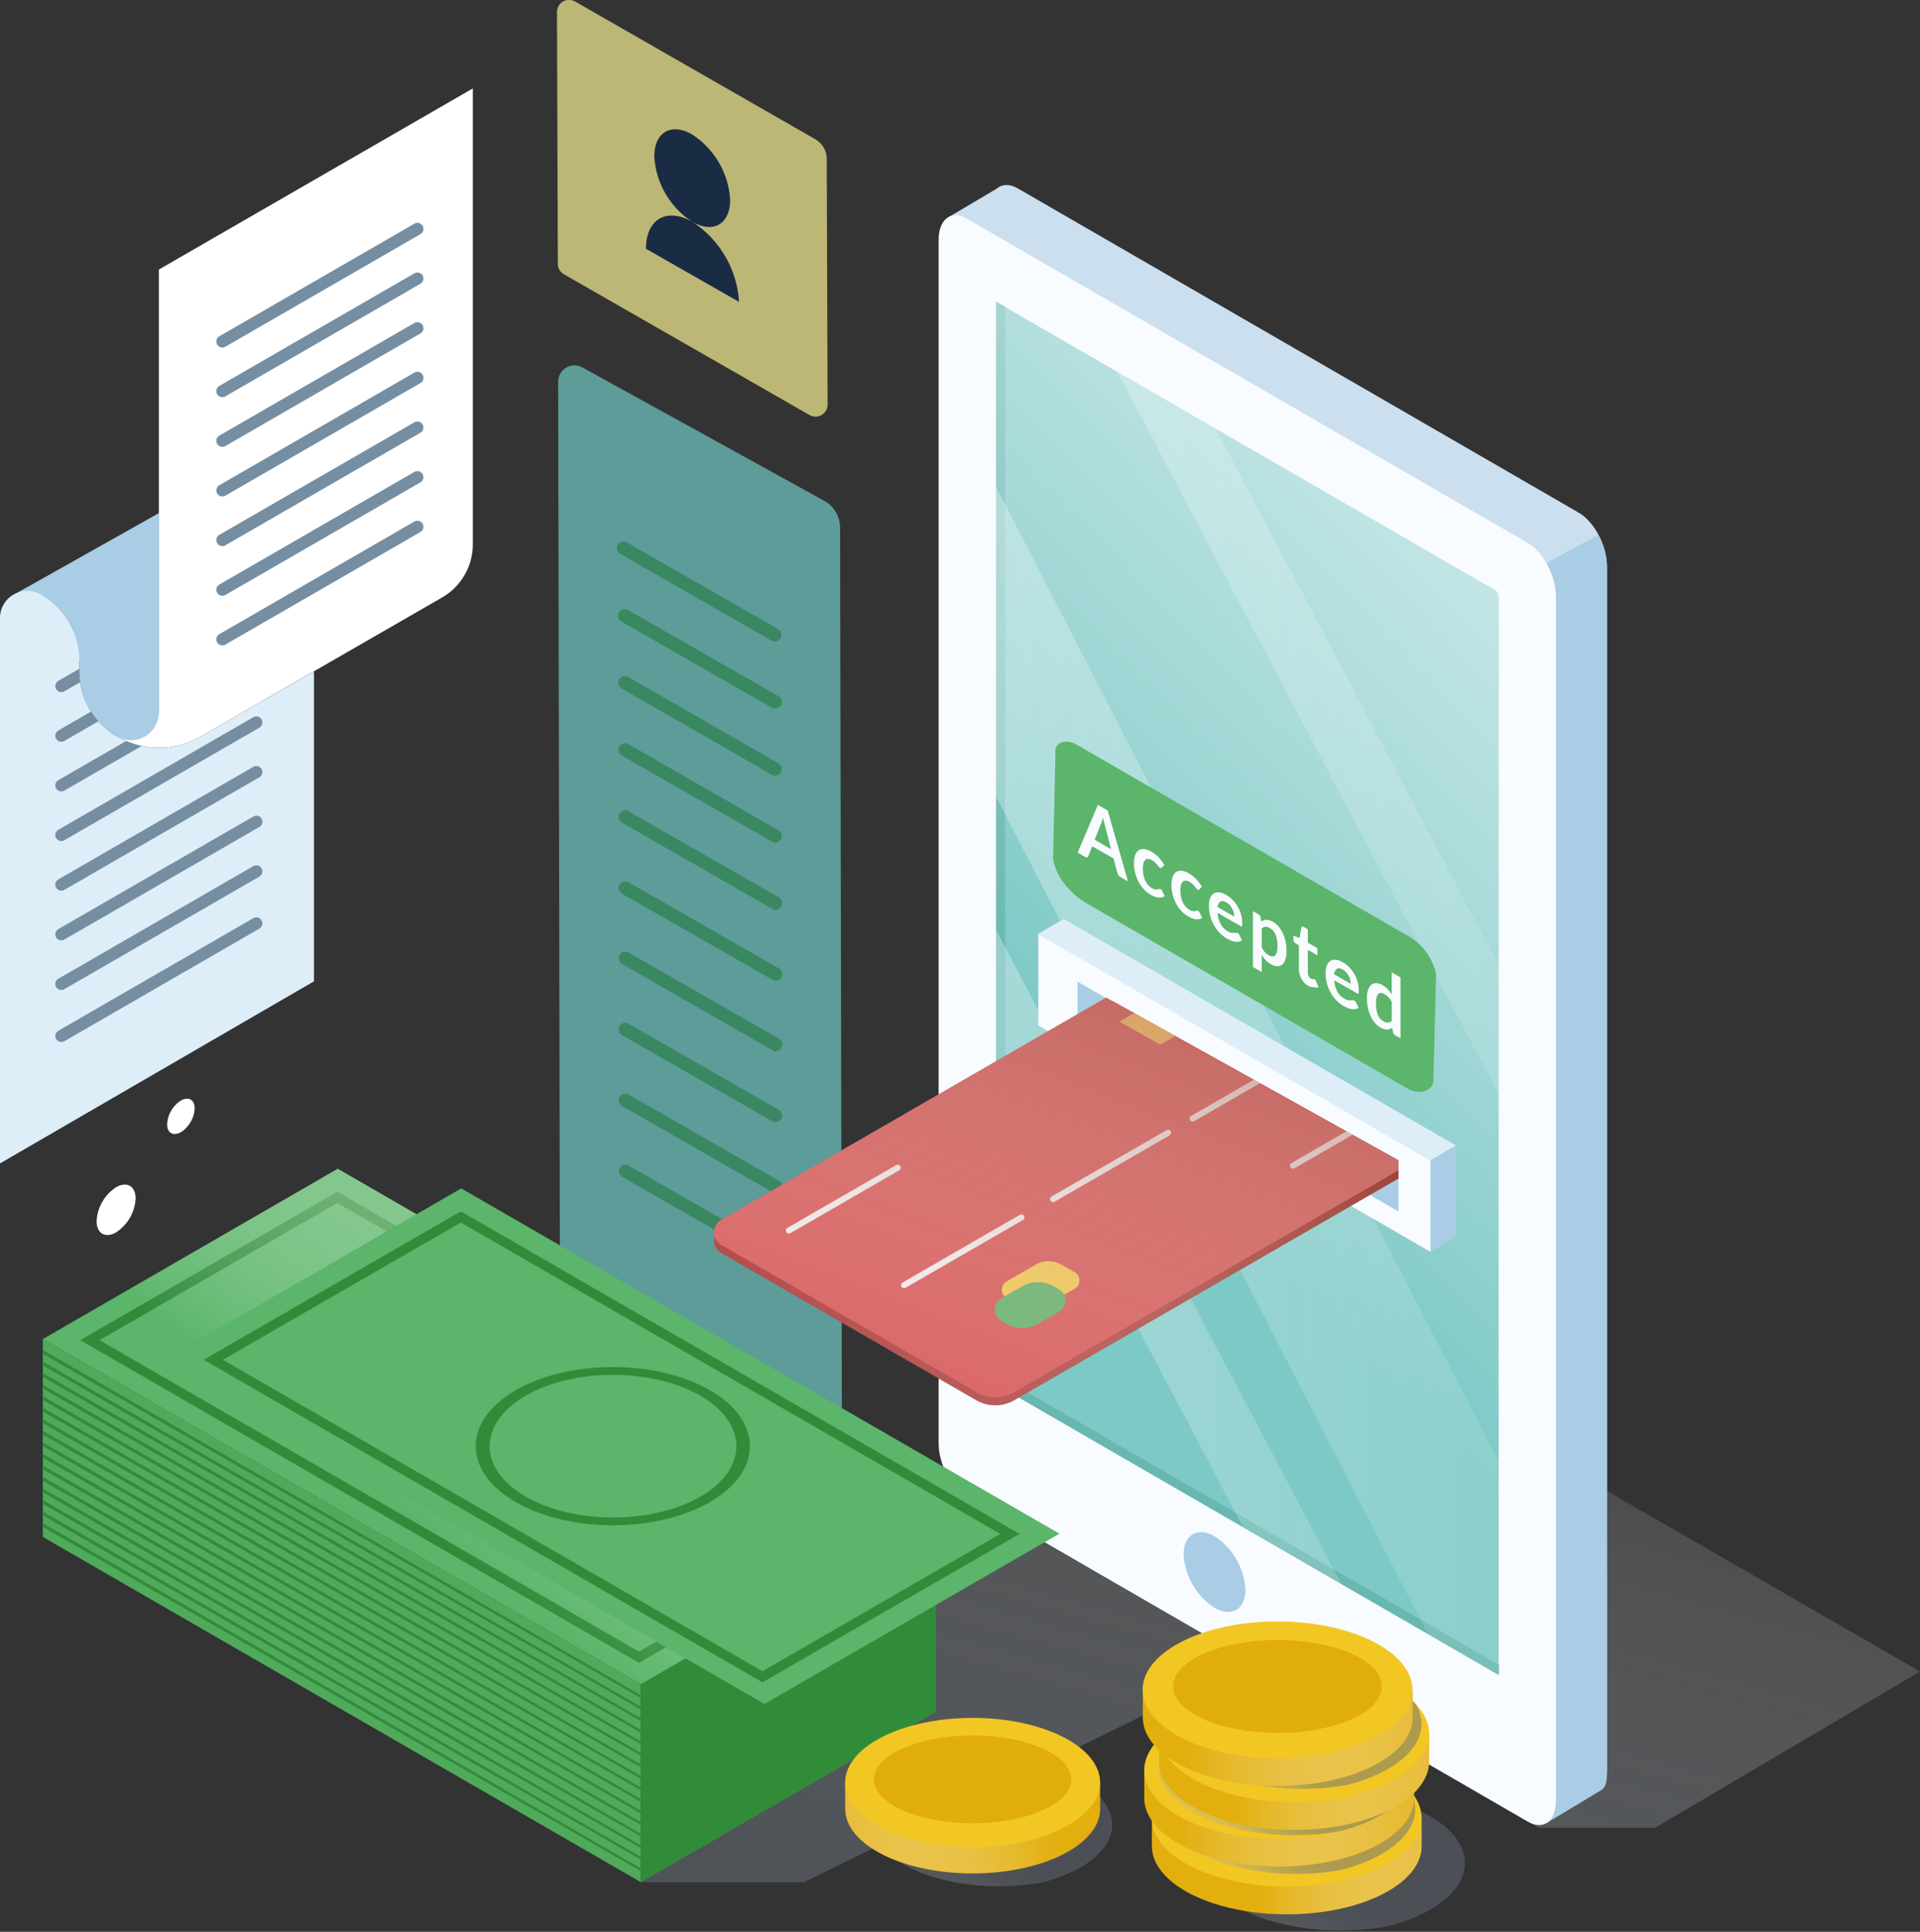 <svg xmlns="http://www.w3.org/2000/svg" xmlns:xlink="http://www.w3.org/1999/xlink" width="318" height="320" viewBox="0 0 318 320"><rect x="0" y="0" width="318" height="320" fill="#333333" stroke="none"/><defs><linearGradient id="c" x1="241.36" x2="147.33" y1="183.61" y2="523.17" gradientUnits="userSpaceOnUse"><stop offset=".06" stop-color="#fff" stop-opacity="0"/><stop offset=".16" stop-color="#c9ccd0" stop-opacity=".35"/><stop offset=".27" stop-color="#9da3aa" stop-opacity=".63"/><stop offset=".36" stop-color="#7e868f" stop-opacity=".84"/><stop offset=".45" stop-color="#6c747f" stop-opacity=".96"/><stop offset=".53" stop-color="#656e79"/></linearGradient><linearGradient id="a" x1="34.4" x2="169.86" y1="183.64" y2="52.14" gradientTransform="translate(151.66)" gradientUnits="userSpaceOnUse"><stop offset="0" stop-color="#fff" stop-opacity="0"/><stop offset="1" stop-color="#f8fbff"/></linearGradient><linearGradient id="e" x1="199.99" x2="-21.43" y1="911.55" y2="1163.46" gradientTransform="rotate(62 1135.9 178.03) skewX(30)" xlink:href="#a"/><linearGradient id="f" x1="215.39" x2="-6.03" y1="925.08" y2="1176.99" gradientTransform="rotate(62 1135.9 178.03) skewX(30)" xlink:href="#a"/><linearGradient id="g" x1="167.8" x2="-53.61" y1="883.26" y2="1135.17" gradientTransform="rotate(62 1135.9 178.03) skewX(30)" xlink:href="#a"/><clipPath id="h"><path fill="none" d="M178.47 162.61l53.15 29.61v8.46l-65.85 37.35-53.92-31.5 66.62-43.92z"/></clipPath><linearGradient id="b" x1="131.44" x2="231.6" y1="241.54" y2="149.46" gradientUnits="userSpaceOnUse"><stop offset="0" stop-color="#fff" stop-opacity="0"/><stop offset=".99" stop-color="#7f1500"/></linearGradient><linearGradient id="i" x1="156.25" x2="219.25" y1="257.72" y2="94.56" xlink:href="#b"/><linearGradient id="j" x1="4866.83" x2="4885.61" y1="327.61" y2="298.8" gradientTransform="translate(-4658.64)" xlink:href="#c"/><linearGradient id="d" x1="208.7" x2="247.66" y1="305.8" y2="305.8" gradientUnits="userSpaceOnUse"><stop offset="0" stop-color="#fff" stop-opacity="0"/><stop offset="1" stop-color="#e2af0e"/></linearGradient><linearGradient id="k" x1="4859.82" x2="4877.95" y1="317.99" y2="290.19" gradientTransform="translate(-4658.64)" xlink:href="#c"/><linearGradient id="l" x1="195.56" x2="240.33" y1="297.88" y2="297.88" xlink:href="#d"/><linearGradient id="m" x1="4859.6" x2="4877.73" y1="311.6" y2="283.8" gradientTransform="translate(-4658.64)" xlink:href="#c"/><linearGradient id="n" x1="204.85" x2="245.8" y1="291.81" y2="291.81" xlink:href="#d"/><linearGradient id="o" x1="202.4" x2="220.11" y1="303.82" y2="276.66" xlink:href="#c"/><linearGradient id="p" x1="196.87" x2="245.27" y1="284.52" y2="284.52" xlink:href="#d"/><linearGradient id="q" x1="68.92" x2="117.63" y1="252.03" y2="188.91" gradientUnits="userSpaceOnUse"><stop offset="0" stop-color="#fff" stop-opacity="0"/><stop offset="1" stop-color="#5bb56a"/></linearGradient><linearGradient id="r" x1="4811.45" x2="4828.58" y1="319.61" y2="293.34" gradientTransform="translate(-4658.64)" xlink:href="#c"/><linearGradient id="s" x1="-795.52" x2="-749.77" y1="299.63" y2="299.63" gradientTransform="matrix(-1 0 0 1 -620.53 0)" xlink:href="#d"/><clipPath id="t"><path fill="none" d="M2.87 98.19a4.43 4.43 0 0 1 3.87.29 12.82 12.82 0 0 1 6.41 11.1v1.68A12.44 12.44 0 0 0 19.37 122a13.88 13.88 0 0 0 13.88 0L52 111.23v51.33L0 192.72v-90.35a4.47 4.47 0 0 1 2.87-4.18z"/></clipPath></defs><g style="isolation:isolate"><path style="mix-blend-mode:multiply" fill="url(#c)" d="M106.16 311.79h27l78.43-38.59 43.15 29.57h19.39L318 276.89 186.66 201.1v45.86L116 266.24l-9.84 45.55z" opacity=".5"/><g opacity=".7"><path fill="#f7ef92" d="M134.06 68.74L93.39 45.43a2 2 0 0 1-1-1.74L92.25 2a2 2 0 0 1 3-1.75l39.78 22.81a3.77 3.77 0 0 1 1.9 3.26l.14 40.68a2 2 0 0 1-3.01 1.74z"/><path fill="#0f294c" d="M120.93 33.11c0 4-2.79 5.63-6.26 3.64a13.85 13.85 0 0 1-6.3-10.84c0-4 2.79-5.63 6.26-3.64a13.86 13.86 0 0 1 6.3 10.84zM114.67 36.75c-4.26-2.44-7.69-.44-7.68 4.46L122.4 50a17 17 0 0 0-7.73-13.25z"/></g><path fill="#6fc9c5" d="M135.38 238.24L94.1 215.48a2.71 2.71 0 0 1-1.36-2.34l-.3-149.9a2.71 2.71 0 0 1 4.05-2.36L136.59 83a5.07 5.07 0 0 1 2.55 4.38l.3 148.54a2.71 2.71 0 0 1-4.06 2.32z" opacity=".7"/><path fill="#19752a" d="M128.4 106.3a1.09 1.09 0 0 1-.55-.14L102.8 91.79a1.1 1.1 0 1 1 1.09-1.9l25.06 14.36a1.1 1.1 0 0 1-.54 2zM128.43 117.41a1.09 1.09 0 0 1-.55-.14l-25.05-14.37a1.1 1.1 0 0 1 1.09-1.9L129 115.36a1.1 1.1 0 0 1-.54 2zM128.47 128.52a1.09 1.09 0 0 1-.55-.14L102.86 114a1.1 1.1 0 0 1 1.09-1.9L129 126.47a1.1 1.1 0 0 1-.54 2zM128.5 139.62a1.09 1.09 0 0 1-.55-.14l-25.05-14.37a1.1 1.1 0 0 1 1.09-1.9L129 137.58a1.1 1.1 0 0 1-.54 2zM128.53 150.73a1.09 1.09 0 0 1-.55-.14l-25.06-14.36a1.1 1.1 0 0 1 1.09-1.9l25.06 14.36a1.1 1.1 0 0 1-.54 2zM128.53 162.46a1.09 1.09 0 0 1-.55-.14L102.93 148a1.1 1.1 0 0 1 1.09-1.9l25.06 14.36a1.1 1.1 0 0 1-.54 2zM128.53 174.19a1.09 1.09 0 0 1-.53-.19l-25.06-14.36a1.1 1.1 0 0 1 1.09-1.9l25.06 14.36a1.1 1.1 0 0 1-.54 2zM128.53 185.92a1.09 1.09 0 0 1-.55-.14l-25.06-14.36a1.1 1.1 0 0 1 1.09-1.9l25.06 14.36a1.1 1.1 0 0 1-.54 2zM128.53 197.65a1.09 1.09 0 0 1-.55-.14l-25.06-14.36a1.1 1.1 0 0 1 1.09-1.9l25.06 14.36a1.1 1.1 0 0 1-.54 2zM128.53 209.38a1.09 1.09 0 0 1-.55-.14l-25.06-14.36A1.1 1.1 0 0 1 104 193l25.06 14.36a1.1 1.1 0 0 1-.54 2z" opacity=".5"/><path fill="#cbdfef" d="M261.49 296.47L168.56 243c-2.57-1.49-4.66-5.47-4.66-8.91V34.72c0-3.43 2.09-5 4.66-3.52l92.93 53.73c2.57 1.49 4.66 5.47 4.66 8.91v199.38c0 3.43-2.08 4.78-4.66 3.25z"/><path fill="#a8cde5" d="M264.76 88.6l-8.63 4.67V302l8.84-5.32c1.18-.58 1.18-1.86 1.18-3.44V93.83a11.54 11.54 0 0 0-1.39-5.23z"/><path fill="#cbdfef" d="M165.88 30.78l-8.96 5.3 19.16 11.19-10.2-16.49z"/><path fill="#f8fbff" d="M253.05 301.76L160.12 248c-2.57-1.49-4.66-5.47-4.66-8.91V39.74c0-3.43 2.09-5 4.66-3.52l92.93 53.73c2.57 1.49 4.66 5.47 4.66 8.91v199.38c0 3.43-2.08 5.01-4.66 3.52z"/><path fill="#7dc9c6" d="M165.34 229.53a2.88 2.88 0 0 1-.38-1V50l82.87 47.9a2.88 2.88 0 0 1 .38 1v178.55z"/><path fill="#69b7b1" d="M166.87 228.73a2.88 2.88 0 0 1-.38-1V50.87L165 50v178.55a2.88 2.88 0 0 0 .38 1l82.87 47.92v-1.69z"/><path fill="#a8cde5" d="M206.27 263.34c0 3.26-2.29 4.58-5.11 3a11.3 11.3 0 0 1-5.11-8.86c0-3.26 2.29-4.58 5.11-3a11.3 11.3 0 0 1 5.11 8.86z"/><path style="mix-blend-mode:overlay" fill="url(#a)" d="M165.34 229.53a2.88 2.88 0 0 1-.38-1V50l82.87 47.9a2.88 2.88 0 0 1 .38 1v178.55z"/><g opacity=".6"><path fill="url(#e)" d="M248.21 277.45v-35.38L164.97 80.64v51.31l71.53 138.73 11.71 6.77z"/><path fill="url(#f)" d="M222.15 262.38l-57.18-108.35v21.42l40.91 77.52 16.27 9.41z"/><path fill="url(#g)" d="M248.21 159.82l-46.86-88.79-16.27-9.41 63.13 119.63v-21.43z"/></g><path fill="#deeef9" d="M236.93 192.22l-64.97-37.51 4.2-2.49 64.98 37.52-4.21 2.48z"/><path fill="#a8cde5" d="M241.14 204.88l-4.21 2.49v-15.15l4.21-2.48v15.14z"/><path fill="#f8fbff" d="M236.93 207.37l-64.97-37.52v-15.14l64.97 37.51v15.15z"/><path fill="#a8cde5" d="M231.62 200.68l-53.15-30.69v-7.38l53.15 30.69v7.38z"/><g clip-path="url(#h)"><path fill="#ad3b3b" d="M168 231.94l73.25-42.29a2.39 2.39 0 0 0 0-4.13L199 161.13a6.31 6.31 0 0 0-6.31 0l-73.25 42.29a2.39 2.39 0 0 0 0 4.13l42.24 24.39a6.31 6.31 0 0 0 6.32 0z"/><path style="mix-blend-mode:multiply" fill="url(#b)" d="M168 231.94l73.25-42.29a2.39 2.39 0 0 0 0-4.13L199 161.13a6.31 6.31 0 0 0-6.31 0l-73.25 42.29a2.39 2.39 0 0 0 0 4.13l42.24 24.39a6.31 6.31 0 0 0 6.32 0z"/><path fill="#d85555" d="M168 230.59l73.25-42.29a2.39 2.39 0 0 0 0-4.13L199 159.78a6.3 6.3 0 0 0-6.31 0l-73.25 42.29a2.39 2.39 0 0 0 0 4.13l42.24 24.39a6.31 6.31 0 0 0 6.32 0z"/><path fill="#ffd45a" d="M192.17 173.05l9.33-5.38-6.75-3.82-9.33 5.39 6.75 3.81z"/><path fill="#f7ce4d" d="M173.15 216.27l4.84-2.79a1.59 1.59 0 0 0 0-2.75l-2.23-1.26a4.22 4.22 0 0 0-4.19 0l-4.84 2.79a1.59 1.59 0 0 0 0 2.75l2.23 1.26a4.22 4.22 0 0 0 4.19 0z"/><path fill="#5bb56a" d="M171.92 219.3l3.44-2a2.16 2.16 0 0 0 0-3.76l-.83-.47a5.27 5.27 0 0 0-5.23 0l-3.44 2a2.16 2.16 0 0 0 0 3.76l.83.47a5.27 5.27 0 0 0 5.23 0z"/><path fill="none" stroke="#f5f5f5" stroke-linecap="round" stroke-miterlimit="10" d="M169.16 201.67l-19.42 11.21M193.46 187.64l-19.04 10.99M211.04 177.49l-13.51 7.8M227.66 185.29l-13.51 7.8M148.68 193.43l-18.03 10.41"/><path style="mix-blend-mode:multiply" fill="url(#i)" d="M168 230.59l73.25-42.29a2.39 2.39 0 0 0 0-4.13L199 159.78a6.3 6.3 0 0 0-6.31 0l-73.25 42.29a2.39 2.39 0 0 0 0 4.13l42.24 24.39a6.31 6.31 0 0 0 6.32 0z"/></g><path fill="#5bb56a" d="M233 180.25l-52.83-30.5c-3.13-1.8-5.32-4.68-5.75-7.54l.39-17.53c-.25-1.63 1.67-2.38 3.45-1.36l54.67 31.56a9.64 9.64 0 0 1 4.92 6.46l-.44 17.17c.28 2.09-2.17 3.06-4.41 1.74z"/><path fill="#f8fbff" d="M186.82 146l-1.23-.71a1 1 0 0 1-.34-.31 1.39 1.39 0 0 1-.19-.41l-.64-2.38-3.53-2-.64 1.64a.29.29 0 0 1-.19.18.41.41 0 0 1-.34-.07l-1.23-.71 3.35-7.91 1.62.94zm-5.52-6.9l2.72 1.57-1-3.87-.16-.6-.17-.74-.16.55c-.05.17-.1.31-.16.43zM192.45 143.7a.34.34 0 0 1-.13.08.25.25 0 0 1-.18 0 .76.76 0 0 1-.22-.2l-.25-.32a4.08 4.08 0 0 0-.35-.38 2.58 2.58 0 0 0-.5-.37 1.46 1.46 0 0 0-.67-.23.63.63 0 0 0-.48.18 1.17 1.17 0 0 0-.29.56 3.73 3.73 0 0 0-.09.91 5.14 5.14 0 0 0 .1 1.05 4 4 0 0 0 .3.9 3.08 3.08 0 0 0 .47.72 2.51 2.51 0 0 0 .63.51 1.6 1.6 0 0 0 .56.23 1.07 1.07 0 0 0 .36 0l.26-.07a.3.3 0 0 1 .24 0 .63.63 0 0 1 .27.31l.42.85a1.26 1.26 0 0 1-.53.24 1.72 1.72 0 0 1-.59 0 2.62 2.62 0 0 1-.63-.18 5.34 5.34 0 0 1-.64-.32 4.63 4.63 0 0 1-1.05-.85 5.79 5.79 0 0 1-.86-1.2 6.73 6.73 0 0 1-.58-1.47 6.3 6.3 0 0 1-.21-1.65 4 4 0 0 1 .19-1.32 1.62 1.62 0 0 1 .56-.81 1.35 1.35 0 0 1 .92-.22 3.12 3.12 0 0 1 1.26.46 5.1 5.1 0 0 1 1.19.94 6.78 6.78 0 0 1 .92 1.25zM198.67 147.29a.34.34 0 0 1-.13.08.25.25 0 0 1-.18 0 .76.76 0 0 1-.22-.2l-.25-.32a4.08 4.08 0 0 0-.35-.38 2.58 2.58 0 0 0-.5-.37 1.46 1.46 0 0 0-.67-.23.63.63 0 0 0-.48.18 1.17 1.17 0 0 0-.29.56 3.73 3.73 0 0 0-.09.91 5.14 5.14 0 0 0 .1 1.05 4 4 0 0 0 .3.9 3.08 3.08 0 0 0 .47.72 2.5 2.5 0 0 0 .62.51 1.6 1.6 0 0 0 .56.23 1.07 1.07 0 0 0 .36 0l.26-.07a.3.3 0 0 1 .24 0 .63.63 0 0 1 .27.31l.42.85a1.27 1.27 0 0 1-.53.24 1.72 1.72 0 0 1-.59 0 2.62 2.62 0 0 1-.63-.18 5.37 5.37 0 0 1-.64-.32 4.63 4.63 0 0 1-1.05-.85 5.79 5.79 0 0 1-.86-1.2 6.73 6.73 0 0 1-.58-1.47 6.3 6.3 0 0 1-.21-1.65 4 4 0 0 1 .19-1.32 1.62 1.62 0 0 1 .56-.81 1.35 1.35 0 0 1 .92-.22 3.12 3.12 0 0 1 1.26.46 5.11 5.11 0 0 1 1.19.94 6.82 6.82 0 0 1 .92 1.25zM203.13 148.28a4.93 4.93 0 0 1 1.05.82 5.36 5.36 0 0 1 .83 1.09 5.64 5.64 0 0 1 .54 1.31 5.41 5.41 0 0 1 .19 1.46 2.62 2.62 0 0 1 0 .31.35.35 0 0 1-.05.17.11.11 0 0 1-.1 0 .46.46 0 0 1-.17-.06l-3.74-2.16a4.18 4.18 0 0 0 .5 1.87 3.12 3.12 0 0 0 1.16 1.17 2.12 2.12 0 0 0 .61.26 2 2 0 0 0 .45 0h.34a.47.47 0 0 1 .28.07.55.55 0 0 1 .15.13.82.82 0 0 1 .11.18l.42.86a1.17 1.17 0 0 1-.54.23 1.93 1.93 0 0 1-.63 0 3.1 3.1 0 0 1-.67-.2 5.65 5.65 0 0 1-.66-.32 5.41 5.41 0 0 1-1.17-.92 6.11 6.11 0 0 1-.94-1.26 6.71 6.71 0 0 1-.63-1.53 6.51 6.51 0 0 1-.23-1.75 3.38 3.38 0 0 1 .2-1.23 1.56 1.56 0 0 1 .58-.76 1.42 1.42 0 0 1 .91-.21 2.92 2.92 0 0 1 1.21.47zm0 1.22q-.64-.37-1-.16a1.18 1.18 0 0 0-.46.91l2.74 1.58a3 3 0 0 0-.08-.66 2.74 2.74 0 0 0-.24-.64 2.64 2.64 0 0 0-.4-.58 2.34 2.34 0 0 0-.53-.45zM207.52 160.19v-9.26l.89.51a.8.8 0 0 1 .24.21.7.7 0 0 1 .13.31l.12.71a1.51 1.51 0 0 1 .84-.3 2.08 2.08 0 0 1 1.11.34 3.52 3.52 0 0 1 .9.76 4.89 4.89 0 0 1 .71 1.1 6.25 6.25 0 0 1 .46 1.38 7.7 7.7 0 0 1 .16 1.62 4.38 4.38 0 0 1-.18 1.34 1.87 1.87 0 0 1-.52.86 1.2 1.2 0 0 1-.82.29 2.22 2.22 0 0 1-1.08-.35 3.67 3.67 0 0 1-.87-.68 5 5 0 0 1-.64-.87V161zm2.83-6.43a1.32 1.32 0 0 0-.78-.23 1.08 1.08 0 0 0-.6.28v3.13a3.32 3.32 0 0 0 .54.8 2.77 2.77 0 0 0 .63.5 1.34 1.34 0 0 0 .6.2.58.58 0 0 0 .45-.17 1.25 1.25 0 0 0 .29-.57 4.1 4.1 0 0 0 .1-1 6.16 6.16 0 0 0-.09-1.09 3.62 3.62 0 0 0-.24-.83 2.34 2.34 0 0 0-.39-.61 2.12 2.12 0 0 0-.51-.41zM216.76 163.35a3.17 3.17 0 0 1-1.21-1.21 3.35 3.35 0 0 1-.42-1.66v-3.9l-.61-.35a.61.61 0 0 1-.29-.52V155l1 .38.31-1.73a.17.17 0 0 1 .11-.15.28.28 0 0 1 .21 0l.75.44v2.2l1.59.92v1.2l-1.59-.92v3.79a1.24 1.24 0 0 0 .14.59 1 1 0 0 0 .38.4.71.71 0 0 0 .23.09h.28a.16.16 0 0 1 .11 0 .31.31 0 0 1 .11.1 1.16 1.16 0 0 1 .09.16l.44 1.07a1.3 1.3 0 0 1-.73 0 2.81 2.81 0 0 1-.9-.19zM222.43 159.42a5 5 0 0 1 1.05.82 5.4 5.4 0 0 1 .83 1.09 5.63 5.63 0 0 1 .54 1.31 5.4 5.4 0 0 1 .19 1.46 2.63 2.63 0 0 1 0 .31.34.34 0 0 1-.05.17.11.11 0 0 1-.1 0 .44.44 0 0 1-.17-.06l-3.72-2.13a4.18 4.18 0 0 0 .5 1.87 3.13 3.13 0 0 0 1.16 1.17 2.16 2.16 0 0 0 .61.26 2 2 0 0 0 .45 0h.34a.48.48 0 0 1 .28.07.57.57 0 0 1 .15.13.83.83 0 0 1 .11.18l.42.86a1.18 1.18 0 0 1-.54.23 1.91 1.91 0 0 1-.63 0 3.1 3.1 0 0 1-.67-.2 5.77 5.77 0 0 1-.66-.32 5.46 5.46 0 0 1-1.17-.92 6.12 6.12 0 0 1-.94-1.26 6.73 6.73 0 0 1-.63-1.53 6.53 6.53 0 0 1-.23-1.75 3.38 3.38 0 0 1 .2-1.23 1.57 1.57 0 0 1 .58-.76 1.42 1.42 0 0 1 .91-.21 2.93 2.93 0 0 1 1.19.44zm0 1.22q-.64-.37-1-.16a1.18 1.18 0 0 0-.46.91l2.74 1.58a2.93 2.93 0 0 0-.08-.66 2.75 2.75 0 0 0-.24-.64 2.66 2.66 0 0 0-.4-.57 2.37 2.37 0 0 0-.53-.46zM231.08 171.51a.79.79 0 0 1-.37-.52l-.12-.74a1.7 1.7 0 0 1-.4.21 1.33 1.33 0 0 1-.45.08 1.69 1.69 0 0 1-.51-.07 2.73 2.73 0 0 1-.59-.26 3.55 3.55 0 0 1-.91-.76 4.88 4.88 0 0 1-.71-1.1 6.26 6.26 0 0 1-.46-1.39 7.74 7.74 0 0 1-.16-1.62 4.33 4.33 0 0 1 .18-1.34 1.84 1.84 0 0 1 .52-.85 1.21 1.21 0 0 1 .82-.29 2.2 2.2 0 0 1 1.07.34 3.59 3.59 0 0 1 .87.69 5.33 5.33 0 0 1 .64.87v-3.69l1.46.84V172zm-1.94-2.35a1.33 1.33 0 0 0 .77.23 1.1 1.1 0 0 0 .6-.27V166a3.44 3.44 0 0 0-.54-.8 2.76 2.76 0 0 0-.63-.51 1.34 1.34 0 0 0-.6-.2.58.58 0 0 0-.45.17 1.2 1.2 0 0 0-.29.57 4 4 0 0 0-.1 1 6.19 6.19 0 0 0 .09 1.09 3.7 3.7 0 0 0 .24.84 2.24 2.24 0 0 0 .39.61 2.14 2.14 0 0 0 .52.39z"/><path style="mix-blend-mode:multiply" fill="url(#j)" d="M242.61 308.61c0-6.48-10.36-11.73-23.15-11.73a43.86 43.86 0 0 0-7.81.69c-7.55 1.93-12.73 5.89-12.73 10.47 0 6.48 10.36 11.73 23.15 11.73a43.86 43.86 0 0 0 7.81-.69c7.55-1.93 12.73-5.89 12.73-10.47z" opacity=".5"/><path fill="#e2af0e" d="M233.5 301.18c-3.49-3.95-11.3-6.7-20.39-6.7s-16.91 2.75-20.39 6.7h-1.94v4.61c0 6.25 10 11.32 22.34 11.32s22.34-5.07 22.34-11.32v-4.61z"/><path style="mix-blend-mode:multiply" fill="url(#d)" d="M233.5 301.18c-3.49-3.95-11.3-6.7-20.39-6.7s-16.91 2.75-20.39 6.7h-1.94v4.61c0 6.25 10 11.32 22.34 11.32s22.34-5.07 22.34-11.32v-4.61z"/><ellipse cx="213.11" cy="301.18" fill="#f2c724" rx="22.34" ry="11.32"/><ellipse cx="213.11" cy="300.63" fill="#e0ad0b" rx="17.28" ry="7.69"/><path fill="#f2c724" d="M211.31 300.42c1.05-1.51 1.11-2.09.25-2.58a3.58 3.58 0 0 0-3.51.22 3.8 3.8 0 0 0-1.75 1.79l-.07.15-2.23-.6.05-.11a4.71 4.71 0 0 1 1.79-1.85l-1.93-1.11 1.57-.91 2 1.16a7.56 7.56 0 0 1 6.3.2c2 1.15 1.29 2.62.23 4-.9 1.23-.88 2 .07 2.51a4.21 4.21 0 0 0 4-.24A4.11 4.11 0 0 0 220 301l.06-.16 2.22.6v.1a4.72 4.72 0 0 1-2 2.22l2 1.15-1.57.91-2.09-1.2a8 8 0 0 1-6.64-.22c-1.81-.98-1.98-2.18-.67-3.98z"/><path style="mix-blend-mode:multiply" fill="url(#k)" d="M234.4 299.65c0-6.25-10-11.32-22.34-11.32a42.32 42.32 0 0 0-7.53.66c-7.29 1.86-12.28 5.69-12.28 10.11 0 6.25 10 11.32 22.34 11.32a42.32 42.32 0 0 0 7.53-.66c7.28-1.87 12.28-5.69 12.28-10.11z" opacity=".5"/><path fill="#e2af0e" d="M232.24 293.26c-3.49-3.95-11.3-6.7-20.39-6.7s-16.91 2.75-20.39 6.7h-1.94v4.61c0 6.25 10 11.32 22.34 11.32s22.34-5.07 22.34-11.32v-4.61z"/><path style="mix-blend-mode:multiply" fill="url(#l)" d="M232.24 293.26c-3.49-3.95-11.3-6.7-20.39-6.7s-16.91 2.75-20.39 6.7h-1.94v4.61c0 6.25 10 11.32 22.34 11.32s22.34-5.07 22.34-11.32v-4.61z"/><ellipse cx="211.85" cy="293.26" fill="#f2c724" rx="22.34" ry="11.32"/><ellipse cx="211.85" cy="292.71" fill="#e0ad0b" rx="17.28" ry="7.69"/><path fill="#f2c724" d="M210.06 292.5c1.05-1.51 1.11-2.09.25-2.58a3.58 3.58 0 0 0-3.51.22 3.8 3.8 0 0 0-1.75 1.79l-.07.15-2.22-.58.05-.11a4.71 4.71 0 0 1 1.79-1.85l-1.93-1.11 1.57-.91 2 1.16a7.56 7.56 0 0 1 6.3.2c2 1.15 1.29 2.62.23 4-.9 1.23-.88 2 .07 2.51a4.21 4.21 0 0 0 4-.24 4.11 4.11 0 0 0 1.92-2.06l.06-.16 2.22.6v.1a4.72 4.72 0 0 1-2 2.22l2 1.15-1.57.91-2.09-1.2a8 8 0 0 1-6.64-.21c-1.83-1-2-2.2-.68-4z"/><path style="mix-blend-mode:multiply" fill="url(#m)" d="M234.18 293.26c0-6.25-10-11.32-22.34-11.32a42.32 42.32 0 0 0-7.53.66C197 284.47 192 288.29 192 292.71 192 299 202 304 214.36 304a42.32 42.32 0 0 0 7.53-.66c7.29-1.84 12.29-5.66 12.29-10.08z" opacity=".5"/><path fill="#e2af0e" d="M234.76 287.19c-3.49-3.95-11.3-6.7-20.39-6.7s-16.91 2.75-20.39 6.7H192v4.61c0 6.25 10 11.32 22.34 11.32s22.34-5.07 22.34-11.32v-4.61z"/><path style="mix-blend-mode:multiply" fill="url(#n)" d="M234.76 287.19c-3.49-3.95-11.3-6.7-20.39-6.7s-16.91 2.75-20.39 6.7H192v4.61c0 6.25 10 11.32 22.34 11.32s22.34-5.07 22.34-11.32v-4.61z"/><ellipse cx="214.36" cy="287.19" fill="#f2c724" rx="22.34" ry="11.32"/><ellipse cx="214.36" cy="286.65" fill="#e0ad0b" rx="17.28" ry="7.69"/><path fill="#f2c724" d="M212.57 286.43c1.05-1.51 1.11-2.09.25-2.58a3.58 3.58 0 0 0-3.51.22 3.8 3.8 0 0 0-1.75 1.79l-.07.15-2.22-.58.05-.11a4.71 4.71 0 0 1 1.79-1.85l-1.93-1.11 1.57-.91 2 1.16a7.56 7.56 0 0 1 6.3.2c2 1.15 1.29 2.62.23 4-.9 1.23-.88 2 .07 2.51a4.21 4.21 0 0 0 4-.24 4.11 4.11 0 0 0 1.92-2.06l.06-.16 2.22.6v.1a4.72 4.72 0 0 1-2 2.22l2 1.15-1.57.91-2.09-1.2a8 8 0 0 1-6.64-.22c-1.82-.99-1.99-2.18-.68-3.99z"/><path style="mix-blend-mode:multiply" fill="url(#o)" d="M234.45 282.24c-3.63-3.77-11.26-6.36-20.09-6.36-9.34 0-17.33 2.9-20.67 7a6 6 0 0 0-.41 2.13c0 6.25 10 11.32 22.34 11.32a42.32 42.32 0 0 0 7.53-.66c7.29-1.86 12.28-5.69 12.28-10.11a6.38 6.38 0 0 0-.98-3.32z" opacity=".5"/><path fill="#e2af0e" d="M232 279.91c-3.49-3.95-11.3-6.7-20.39-6.7s-16.91 2.75-20.39 6.7h-1.94v4.61c0 6.25 10 11.32 22.34 11.32s22.34-5.07 22.34-11.32v-4.61z"/><path style="mix-blend-mode:multiply" fill="url(#p)" d="M232 279.91c-3.49-3.95-11.3-6.7-20.39-6.7s-16.91 2.75-20.39 6.7h-1.94v4.61c0 6.25 10 11.32 22.34 11.32s22.34-5.07 22.34-11.32v-4.61z"/><ellipse cx="211.59" cy="279.91" fill="#f2c724" rx="22.34" ry="11.32"/><ellipse cx="211.59" cy="279.36" fill="#e0ad0b" rx="17.28" ry="7.69"/><path fill="#4faa5b" d="M106.16 311.79l-99.07-57.2v-32.77l99.07 57.19v32.78z"/><path fill="#5bb56a" d="M106.16 279.01L7.09 221.82l48.85-28.21 99.07 57.2-48.85 28.2z"/><path fill="#318c3a" d="M105.83 275.44L13.28 222l42.59-24.59 92.55 53.43zM16.48 222l89.35 51.59 39.4-22.75-89.36-51.58z"/><path fill="#318c3a" d="M83.4 236c-1.41-2-1.48-2.79-.33-3.45a4.77 4.77 0 0 1 4.68.29 5.07 5.07 0 0 1 2.33 2.38l.09.2 3-.77-.07-.14a6.28 6.28 0 0 0-2.39-2.47l2.58-1.49-2.09-1.21-2.68 1.55a10.1 10.1 0 0 0-8.41.27c-2.67 1.54-1.72 3.49-.3 5.37 1.21 1.65 1.18 2.62-.09 3.35a5.62 5.62 0 0 1-5.32-.32 5.48 5.48 0 0 1-2.56-2.75l-.08-.22-3 .81v.13a6.31 6.31 0 0 0 2.74 3l-2.65 1.53 2.15 1.21 2.79-1.61a10.7 10.7 0 0 0 8.86-.29c2.27-1.37 2.51-2.92.75-5.37z"/><path fill="#318c3a" d="M65 245.59c-8.86-5.11-8.86-13.44 0-18.55s23.27-5.11 32.13 0 8.86 13.44 0 18.55-23.29 5.11-32.13 0zM95.52 228c-8-4.61-21-4.61-28.93 0s-8 12.1 0 16.71 21 4.61 28.94 0 7.96-12.14-.01-16.71z"/><path style="mix-blend-mode:multiply" fill="url(#q)" d="M106.16 279.01L7.09 221.82l48.85-28.21 99.07 57.2-48.85 28.2z"/><path fill="#318c3a" d="M106.16 311.79v-32.78l48.85-28.2v32.77l-48.85 28.21zM7.09 223.63l99.07 57.2v.47L7.09 224.26v-.63z"/><path fill="#318c3a" d="M7.09 225.54l99.07 57.2v.47L7.09 226.17v-.63zM7.09 227.45l99.07 57.2v.47L7.09 228.08v-.63zM7.09 229.37l99.07 57.19v.48L7.09 230v-.63zM7.09 231.28l99.07 57.19v.48L7.09 231.91v-.63zM7.09 233.19l99.07 57.19v.48L7.09 233.82v-.63zM7.09 235.1l99.07 57.2v.47L7.09 235.73v-.63zM7.09 237.01l99.07 57.2v.47L7.09 237.64v-.63zM7.09 238.92l99.07 57.2v.47L7.09 239.55v-.63zM7.09 240.83l99.07 57.2v.47L7.09 241.46v-.63zM7.09 242.75l99.07 57.19v.48L7.09 243.38v-.63zM7.09 244.66l99.07 57.19v.48L7.09 245.29v-.63zM7.09 246.57l99.07 57.19v.48L7.09 247.2v-.63zM7.09 248.48l99.07 57.2v.47L7.09 249.11v-.63zM7.09 250.39l99.07 57.2v.47L7.09 251.02v-.63zM7.09 252.3l99.07 57.2v.47L7.09 252.93v-.63z"/><path fill="#5bb56a" d="M126.61 282.26l-99.07-57.2 48.85-28.2 99.07 57.19-48.85 28.21z"/><path fill="#318c3a" d="M126.28 278.68l-92.55-53.43 42.59-24.59 92.55 53.43zm-89.35-53.43l89.35 51.59 39.4-22.75-89.36-51.58z"/><path fill="#318c3a" d="M85.43 248.83c-8.86-5.11-8.86-13.44 0-18.55s23.27-5.11 32.13 0 8.86 13.44 0 18.55-23.27 5.12-32.13 0zM116 231.2c-8-4.61-21-4.61-28.93 0s-8 12.1 0 16.71 21 4.61 28.94 0 7.93-12.1-.01-16.71z"/><path style="mix-blend-mode:multiply" fill="url(#r)" d="M184.21 302.28c0-5.91-9.45-10.7-21.11-10.7a40 40 0 0 0-7.12.63c-6.89 1.76-11.61 5.38-11.61 9.55 0 5.91 9.45 10.7 21.11 10.7a40 40 0 0 0 7.12-.63c6.88-1.76 11.61-5.38 11.61-9.55z" opacity=".5"/><path fill="#e2af0e" d="M141.81 295.27c3.3-3.73 10.68-6.34 19.28-6.34s16 2.6 19.28 6.34h1.84v4.36c0 5.91-9.45 10.7-21.11 10.7s-21.1-4.79-21.1-10.7v-4.36z"/><path style="mix-blend-mode:multiply" fill="url(#s)" d="M141.81 295.27c3.3-3.73 10.68-6.34 19.28-6.34s16 2.6 19.28 6.34h1.84v4.36c0 5.91-9.45 10.7-21.11 10.7s-21.1-4.79-21.1-10.7v-4.36z"/><ellipse cx="161.09" cy="295.27" fill="#f2c724" rx="21.11" ry="10.7"/><ellipse cx="161.09" cy="294.75" fill="#e0ad0b" rx="16.34" ry="7.27"/><path fill="#fff" d="M26.31 118V44.65l52-30v75.51A10.18 10.18 0 0 1 73.18 99l-39.93 23a13.88 13.88 0 0 1-13.88 0z"/><path fill="#a8cde5" d="M26.31 85v33a4.63 4.63 0 0 1-6.94 4 12.44 12.44 0 0 1-6.22-10.77v-1.68L2.87 98.18z"/><path fill="#deeef9" d="M2.87 98.19a4.43 4.43 0 0 1 3.87.29 12.82 12.82 0 0 1 6.41 11.1v1.68A12.44 12.44 0 0 0 19.37 122a13.88 13.88 0 0 0 13.88 0L52 111.23v51.33L0 192.72v-90.35a4.47 4.47 0 0 1 2.87-4.18z"/><g fill="none" stroke="#758ea2" stroke-linecap="round" stroke-linejoin="round" stroke-width="2" clip-path="url(#t)"><path d="M42.46 95l-32.3 18.65M42.46 103.22l-32.3 18.65M42.46 111.45l-32.3 18.65M42.46 119.67l-32.3 18.65M42.46 127.89l-32.3 18.65M42.46 136.12l-32.3 18.65M42.46 144.34l-32.3 18.65M42.46 152.96l-32.3 18.65"/></g><path fill="none" stroke="#758ea2" stroke-linecap="round" stroke-linejoin="round" stroke-width="2" d="M69.13 37.92l-32.3 18.65M69.13 46.14l-32.3 18.65M69.13 54.37l-32.3 18.65M69.13 62.59l-32.3 18.65M69.13 70.82l-32.3 18.64M69.13 79.04l-32.3 18.65M69.13 87.26l-32.3 18.65"/><path fill="#fff" d="M27.68 186.24c0 1.45 1 2 2.28 1.31a5 5 0 0 0 2.28-3.94c0-1.45-1-2-2.28-1.31a5 5 0 0 0-2.28 3.94zM16 202.27c0 2.06 1.45 2.9 3.23 1.87a7.15 7.15 0 0 0 3.23-5.6c0-2.06-1.45-2.9-3.23-1.87a7.15 7.15 0 0 0-3.23 5.6z"/></g></svg>